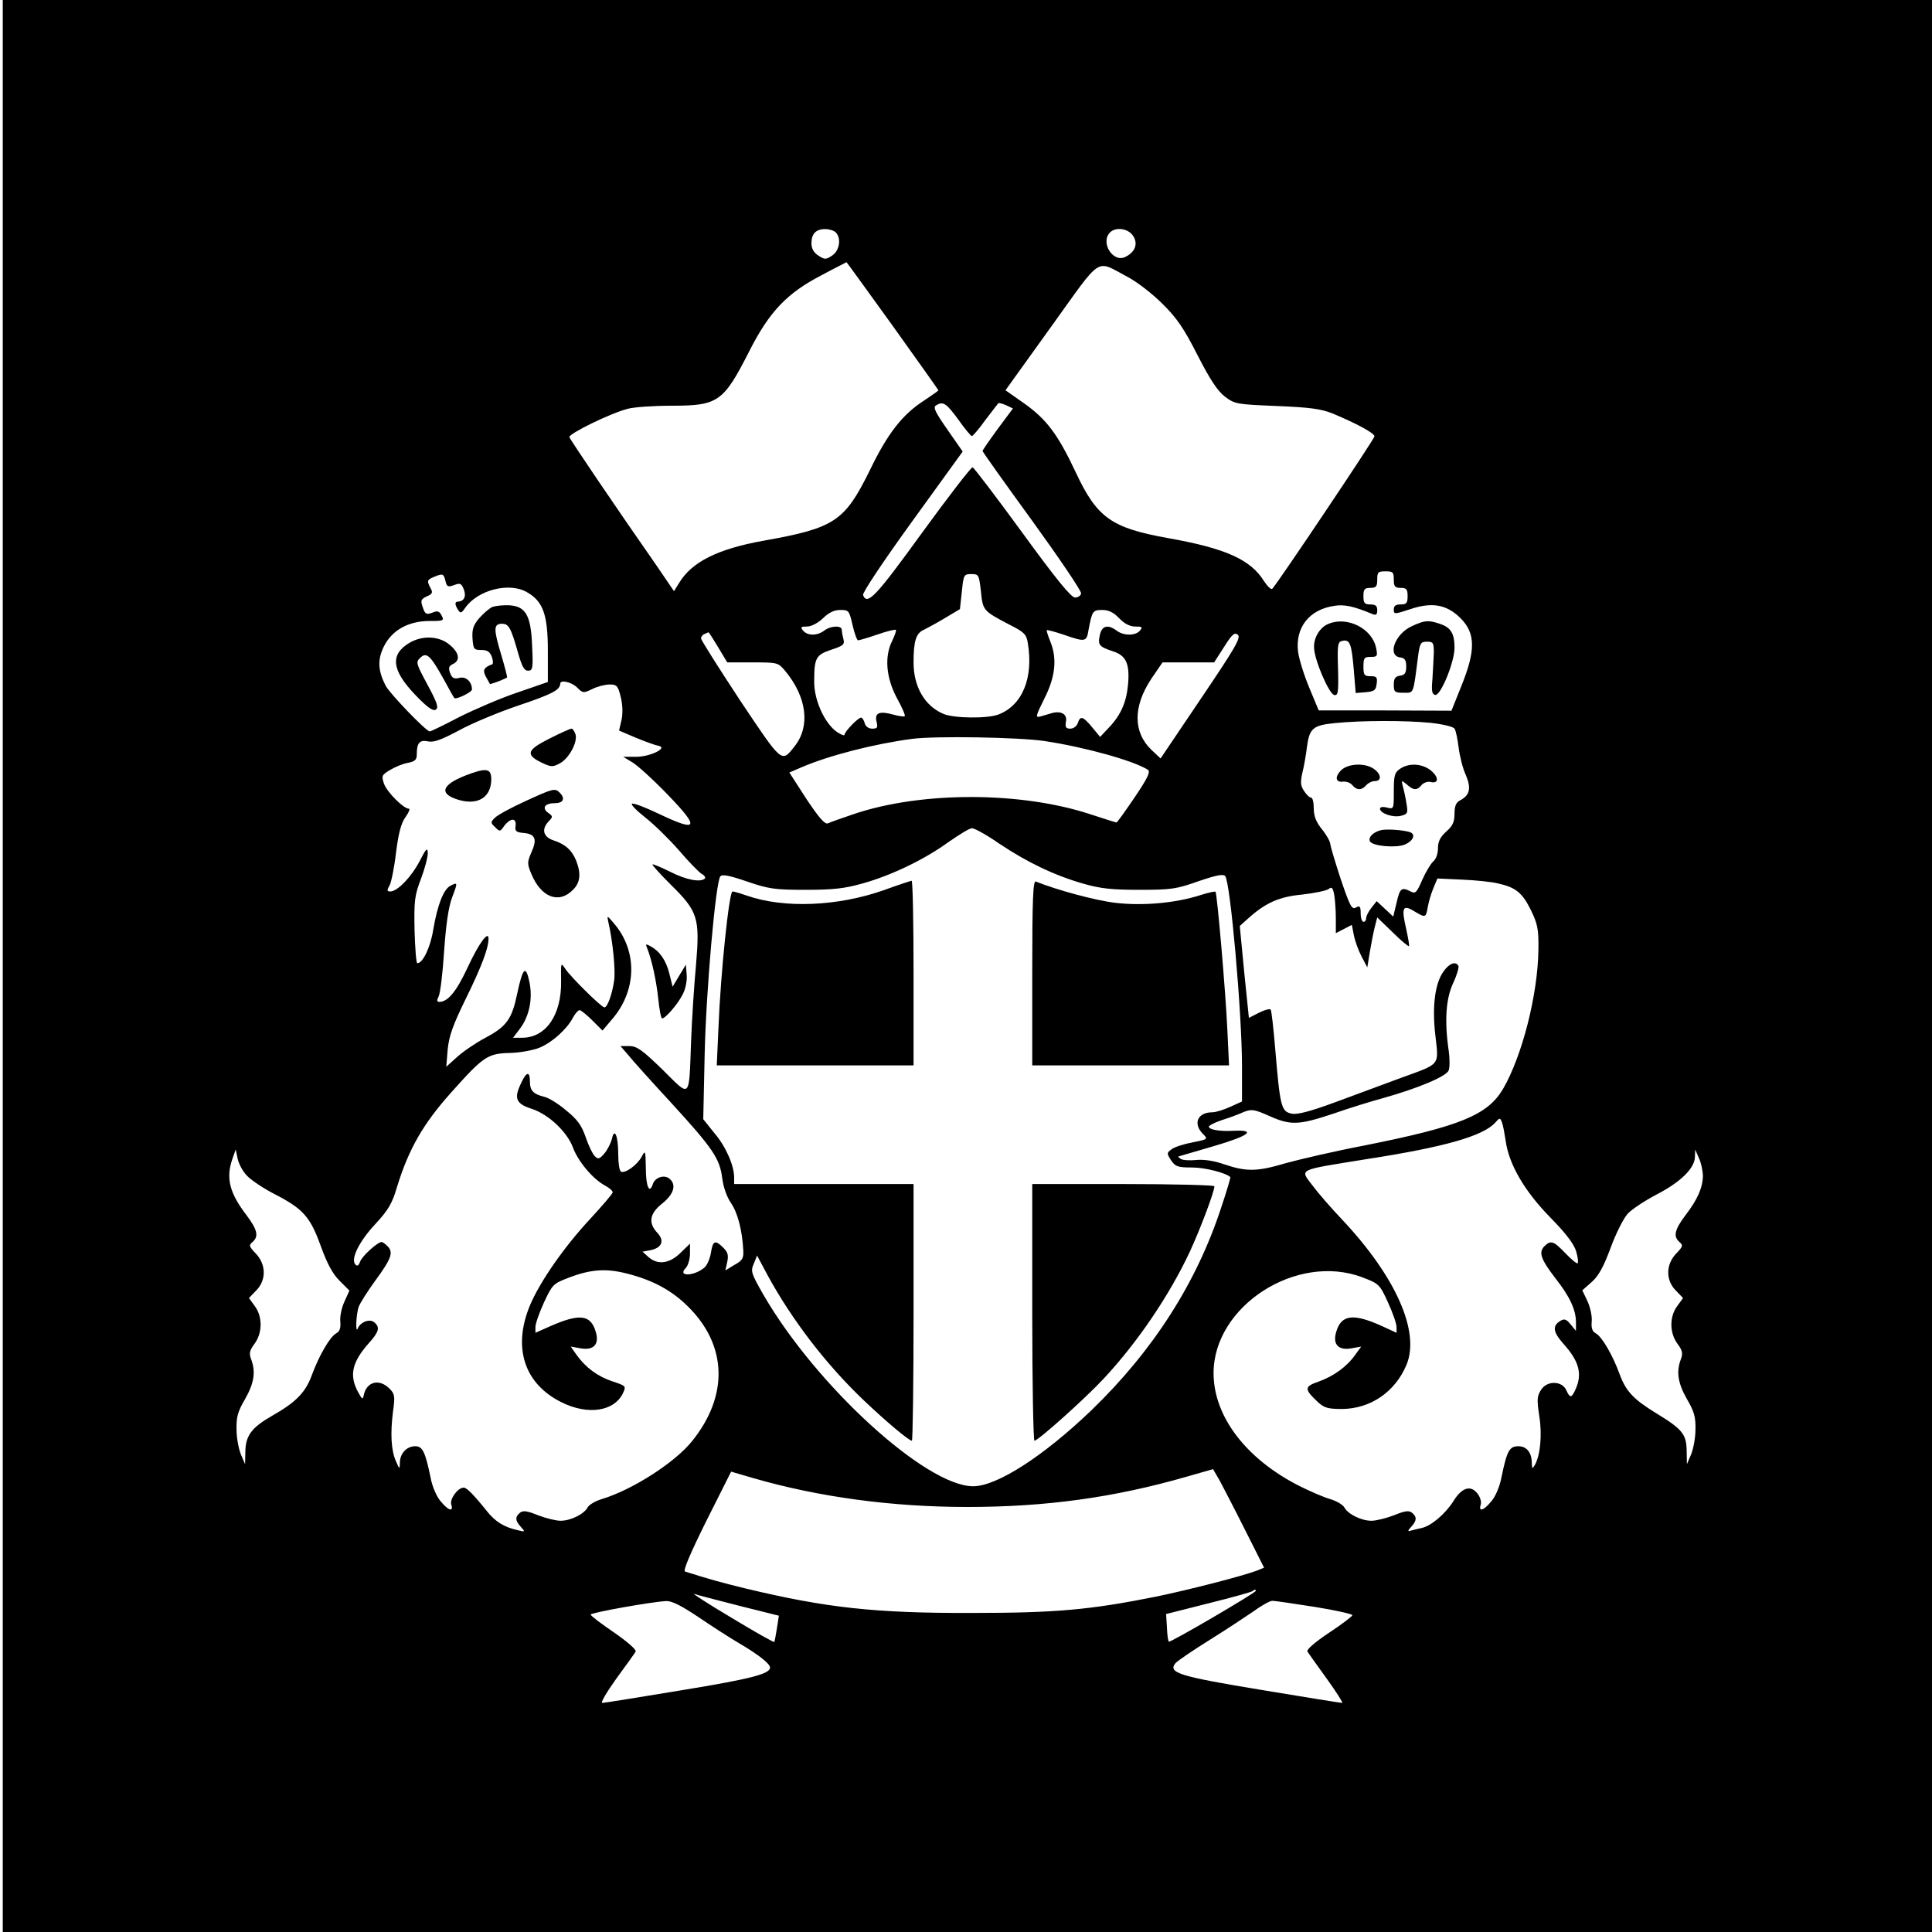 <?xml version="1.0" standalone="no"?>
<!DOCTYPE svg PUBLIC "-//W3C//DTD SVG 20010904//EN"
 "http://www.w3.org/TR/2001/REC-SVG-20010904/DTD/svg10.dtd">
<svg version="1.0" xmlns="http://www.w3.org/2000/svg"
 width="700pt" height="700pt" viewBox="0 0 700 700"
 preserveAspectRatio="xMidYMid meet">
<g transform="translate(0,700) scale(0.1,-0.1)"
fill="#000000" stroke="none">
<path d="M10 3500 l0 -3500 3495 0 3495 0 0 3500 0 3500 -3495 0 -3495 0 0
-3500z m3018 2658 c21 -21 14 -66 -13 -84 -23 -15 -27 -15 -50 0 -17 11 -25
26 -25 44 0 35 16 52 50 52 14 0 31 -5 38 -12z m1077 -12 c19 -28 9 -58 -26
-76 -45 -25 -94 51 -57 88 21 21 66 14 83 -12z m-871 -326 c91 -127 166 -233
166 -234 0 -2 -23 -18 -50 -36 -80 -51 -134 -120 -199 -255 -91 -184 -126
-208 -384 -254 -167 -30 -261 -77 -307 -154 l-18 -29 -64 94 c-137 196 -311
453 -315 464 -4 12 149 87 212 103 22 6 93 11 158 11 169 0 188 13 282 198 72
142 136 210 262 275 48 26 89 46 90 47 1 0 76 -104 167 -230z m851 177 c33
-17 90 -61 126 -97 53 -52 78 -89 128 -187 45 -88 72 -129 99 -150 36 -27 42
-28 187 -34 120 -5 160 -10 203 -27 84 -35 152 -71 152 -83 0 -9 -346 -525
-370 -552 -4 -5 -17 8 -30 27 -48 78 -138 119 -346 156 -207 37 -259 73 -337
240 -64 136 -105 191 -187 249 l-67 47 166 231 c188 261 158 242 276 180z
m-613 -517 c23 -33 46 -60 49 -60 4 0 26 26 49 58 24 31 45 59 47 61 1 2 14
-1 28 -7 l25 -12 -55 -74 c-30 -41 -55 -77 -55 -80 0 -3 81 -117 180 -253 99
-137 179 -255 177 -263 -1 -8 -11 -15 -22 -15 -14 0 -68 66 -191 235 -94 129
-175 235 -180 237 -5 1 -87 -105 -183 -237 -168 -232 -199 -265 -214 -226 -3
8 73 122 178 267 l183 253 -55 79 c-44 63 -53 81 -42 88 26 16 37 9 81 -51z
m1578 -580 c0 -25 4 -30 25 -30 21 0 25 -5 25 -30 0 -25 -4 -30 -25 -30 -18 0
-25 -5 -25 -18 0 -18 2 -18 57 0 81 28 135 18 185 -32 55 -55 55 -118 1 -250
l-34 -85 -241 1 -240 0 -35 84 c-19 46 -37 104 -40 130 -10 87 41 152 132 165
36 6 71 -2 138 -30 13 -5 17 -2 17 14 0 16 -6 21 -25 21 -21 0 -25 5 -25 30 0
25 4 30 25 30 21 0 25 5 25 30 0 27 3 30 30 30 27 0 30 -3 30 -30z m-3436 -5
c5 -21 9 -23 31 -15 23 9 27 6 36 -17 9 -25 0 -42 -23 -43 -11 0 -10 -12 2
-30 8 -13 12 -12 25 7 46 66 161 95 225 57 58 -33 75 -82 75 -212 l0 -113
-110 -38 c-60 -20 -155 -61 -211 -89 -55 -29 -103 -52 -107 -52 -13 0 -145
137 -160 166 -28 55 -30 95 -5 144 30 58 89 90 165 90 50 0 53 1 43 20 -8 16
-15 18 -34 10 -21 -8 -26 -5 -34 19 -9 25 -7 30 14 40 21 9 23 14 14 30 -14
27 -13 30 13 41 32 13 34 12 41 -15z m1940 -37 c7 -70 8 -71 101 -120 56 -28
64 -36 69 -68 21 -127 -20 -226 -107 -259 -40 -15 -162 -14 -200 3 -67 29
-107 98 -107 186 0 78 9 107 39 119 14 7 49 26 77 43 l52 31 7 64 c6 61 8 63
34 63 27 0 28 -2 35 -62z m-465 -123 c7 -30 16 -55 20 -55 4 0 35 9 70 21 34
12 64 19 67 17 2 -3 -4 -20 -13 -39 -29 -57 -23 -133 16 -207 19 -34 32 -64
29 -67 -2 -2 -21 0 -42 6 -50 14 -68 6 -60 -26 5 -21 3 -25 -16 -25 -13 0 -24
8 -27 20 -3 11 -9 20 -13 20 -11 0 -60 -51 -60 -62 0 -5 -13 0 -29 11 -44 32
-81 114 -81 180 0 88 6 98 62 117 43 14 49 19 44 38 -3 11 -6 27 -6 34 0 17
-41 15 -64 -3 -25 -19 -60 -19 -76 0 -11 13 -8 15 14 15 15 0 39 12 58 30 21
21 41 30 63 30 30 0 32 -2 44 -55z m966 25 c19 -20 39 -30 58 -30 25 0 28 -2
17 -15 -16 -19 -59 -19 -84 0 -32 24 -54 18 -61 -16 -8 -36 -3 -42 48 -59 47
-15 61 -45 54 -121 -6 -64 -26 -110 -70 -156 l-31 -33 -29 35 c-33 40 -43 43
-52 15 -4 -11 -15 -20 -27 -20 -16 0 -19 5 -16 25 6 27 -17 41 -52 31 -11 -3
-29 -9 -41 -12 -18 -5 -17 1 15 65 40 79 47 145 21 208 -8 20 -14 38 -12 40 2
1 30 -6 62 -17 78 -27 82 -26 89 18 13 68 15 72 50 72 23 0 41 -9 61 -30z
m-1453 -105 l33 -55 91 0 c91 0 93 0 119 -31 78 -94 92 -200 34 -273 -48 -61
-44 -63 -198 167 -77 117 -141 218 -141 224 0 6 6 14 13 16 6 3 13 6 14 6 1 1
17 -24 35 -54z m1750 -185 l-147 -218 -33 31 c-67 64 -67 157 -1 257 l41 60
94 0 93 0 36 56 c29 46 38 54 50 44 12 -10 -10 -48 -133 -230z m-2261 39 c21
-21 23 -21 56 -5 18 9 46 16 62 16 26 0 30 -5 40 -45 7 -28 8 -59 3 -83 l-9
-39 61 -26 c34 -14 70 -27 81 -29 39 -7 -31 -41 -82 -40 l-45 0 33 -20 c19
-11 77 -64 130 -119 115 -119 108 -135 -31 -69 -48 23 -93 41 -100 38 -6 -2
15 -24 48 -50 32 -25 87 -79 122 -119 35 -41 72 -79 82 -85 10 -5 15 -13 12
-17 -16 -15 -68 -5 -125 24 -34 17 -63 29 -65 27 -2 -2 28 -35 66 -73 99 -97
106 -121 92 -289 -7 -73 -15 -198 -18 -277 -8 -215 0 -207 -103 -105 -74 72
-94 86 -121 86 l-32 0 27 -31 c14 -18 85 -97 158 -176 151 -165 175 -201 184
-273 4 -31 16 -66 31 -88 25 -36 41 -99 45 -171 2 -30 -3 -38 -32 -54 l-33
-20 7 31 c5 24 2 35 -14 51 -30 30 -38 26 -45 -17 -3 -21 -14 -46 -23 -54 -38
-33 -101 -34 -68 -2 8 9 15 32 15 52 l0 36 -35 -34 c-40 -39 -83 -44 -116 -14
l-21 19 27 5 c43 8 54 34 27 63 -34 36 -29 70 18 107 42 34 52 68 25 90 -19
15 -52 4 -60 -21 -12 -37 -25 -7 -25 59 -1 64 -2 66 -15 41 -17 -31 -61 -62
-75 -54 -6 3 -10 32 -10 63 0 67 -14 99 -23 55 -4 -15 -16 -39 -27 -52 -18
-21 -23 -22 -35 -10 -8 8 -23 39 -33 69 -15 43 -30 64 -71 97 -28 24 -64 46
-79 49 -40 10 -52 23 -52 55 0 41 -14 36 -35 -12 -23 -50 -14 -69 43 -87 60
-20 127 -83 148 -140 19 -51 73 -115 117 -138 15 -8 27 -19 27 -24 0 -5 -38
-49 -84 -99 -92 -99 -180 -225 -216 -311 -63 -152 -21 -283 113 -350 97 -49
194 -34 225 34 11 24 9 25 -39 41 -54 18 -97 50 -130 96 l-21 30 34 -6 c48 -9
70 13 57 58 -18 64 -58 69 -165 22 l-54 -24 0 21 c0 12 14 52 31 89 30 64 33
68 88 89 80 31 136 35 211 16 96 -24 165 -62 224 -121 141 -140 146 -322 14
-486 -62 -78 -217 -177 -326 -210 -24 -7 -48 -21 -53 -31 -13 -24 -61 -48 -98
-48 -17 0 -53 9 -82 20 -39 16 -54 18 -65 9 -18 -15 -18 -28 3 -51 17 -19 16
-19 -12 -12 -49 11 -81 31 -111 69 -49 61 -73 85 -84 85 -21 0 -51 -41 -45
-61 9 -28 -10 -23 -38 11 -15 17 -31 54 -37 87 -19 92 -29 113 -55 113 -31 0
-55 -25 -56 -58 -1 -27 -1 -27 -15 5 -17 40 -20 99 -10 179 8 56 6 64 -13 83
-37 37 -83 25 -93 -24 -3 -17 -6 -16 -21 12 -32 60 -22 107 39 176 37 41 42
58 20 76 -16 14 -50 1 -59 -21 -10 -26 -7 51 3 78 6 15 33 57 59 93 59 80 67
103 46 125 -9 9 -19 16 -22 16 -15 0 -72 -52 -78 -71 -5 -14 -10 -18 -17 -11
-19 19 13 84 72 147 47 51 61 74 79 136 42 136 94 227 196 341 118 132 132
141 215 143 36 1 83 10 105 19 46 19 100 68 121 109 8 15 19 27 24 27 5 0 26
-17 46 -37 l37 -37 33 39 c92 105 95 249 8 350 -25 29 -25 29 -20 5 16 -68 27
-177 21 -214 -7 -48 -24 -96 -35 -96 -11 0 -124 112 -142 140 -16 24 -16 23
-15 -45 2 -122 -55 -205 -141 -205 l-33 0 25 33 c34 45 47 109 34 170 -13 62
-24 51 -44 -43 -19 -92 -38 -119 -115 -160 -34 -18 -80 -49 -102 -69 l-40 -36
5 62 c5 50 19 89 66 185 56 114 82 182 82 217 0 31 -35 -17 -76 -105 -40 -86
-71 -124 -102 -124 -9 0 -10 5 -3 19 6 10 15 84 20 163 7 100 16 161 29 196
21 55 21 57 -7 42 -24 -13 -46 -69 -61 -157 -10 -65 -38 -123 -58 -123 -4 0
-8 54 -10 119 -2 107 0 126 23 186 14 37 25 79 25 94 -1 22 -6 17 -30 -30 -30
-57 -80 -109 -106 -109 -12 0 -13 4 -2 23 6 12 17 65 23 119 9 69 18 105 34
127 12 17 18 31 12 31 -19 0 -79 60 -90 91 -9 28 -8 31 22 49 18 11 47 23 65
26 25 5 32 11 32 29 0 43 10 55 40 49 21 -5 48 5 112 39 45 25 143 66 217 91
122 41 150 56 151 79 0 15 41 6 61 -14z m3093 -128 c44 -5 82 -14 86 -21 5 -7
11 -38 15 -69 4 -31 15 -76 26 -99 20 -48 15 -73 -21 -92 -15 -8 -20 -21 -20
-49 0 -29 -7 -44 -30 -64 -22 -20 -30 -36 -30 -61 0 -19 -7 -39 -17 -47 -9 -8
-27 -38 -40 -67 -20 -47 -25 -51 -42 -42 -33 17 -39 12 -51 -41 l-12 -50 -30
28 -30 28 -19 -24 c-10 -13 -19 -29 -19 -37 0 -8 -4 -14 -10 -14 -5 0 -10 14
-10 30 0 26 -3 30 -17 22 -15 -9 -22 5 -55 102 -20 61 -37 118 -38 127 0 9
-13 33 -30 54 -22 27 -30 49 -30 76 0 22 -4 39 -10 39 -5 0 -17 11 -25 24 -13
19 -14 32 -6 67 6 24 13 65 16 90 9 70 21 81 101 89 98 10 256 10 348 1z
m-1399 -66 c146 -22 322 -71 374 -104 10 -7 0 -29 -48 -100 -34 -50 -63 -91
-66 -91 -2 0 -43 13 -92 29 -253 84 -614 84 -858 2 -44 -15 -87 -30 -95 -34
-11 -5 -32 19 -78 88 l-62 96 44 19 c103 44 265 85 401 103 83 11 388 6 480
-8z m-164 -372 c102 -68 200 -115 305 -145 63 -18 104 -22 204 -22 114 0 133
3 212 31 64 22 90 27 97 19 19 -22 61 -499 61 -689 l0 -128 -42 -19 c-24 -11
-53 -20 -65 -20 -54 0 -72 -41 -34 -79 18 -18 18 -19 -38 -30 -32 -6 -66 -17
-76 -25 -18 -13 -18 -15 -2 -40 16 -23 24 -26 76 -26 46 0 122 -19 139 -35 1
-1 -13 -50 -33 -109 -89 -273 -247 -520 -471 -736 -173 -166 -342 -275 -428
-275 -171 0 -570 365 -760 694 -44 77 -47 85 -35 112 l12 30 39 -73 c88 -161
212 -323 349 -453 79 -75 162 -145 173 -145 3 0 6 209 6 465 l0 465 -325 0
-325 0 0 23 c0 44 -30 113 -72 162 l-40 50 5 230 c5 235 40 630 57 650 7 8 33
3 97 -19 79 -27 100 -30 213 -30 100 0 141 5 205 23 104 29 223 86 310 149 39
27 77 51 86 51 9 1 54 -24 100 -56z m1807 -144 c64 -14 88 -34 119 -97 24 -50
28 -68 27 -142 -2 -164 -59 -386 -128 -505 -56 -95 -155 -136 -501 -205 -110
-21 -238 -51 -285 -64 -104 -31 -143 -32 -223 -5 -40 14 -77 19 -104 16 -22
-2 -47 -1 -55 4 -7 5 -11 9 -8 9 3 1 61 18 130 38 126 37 154 59 70 55 -51 -3
-90 4 -90 15 0 4 21 15 48 24 26 8 61 21 78 29 29 11 38 10 92 -14 78 -35 107
-34 233 8 57 20 138 45 179 56 128 36 231 79 239 101 4 11 4 43 0 71 -16 109
-10 189 16 245 14 30 22 58 19 63 -10 17 -33 9 -54 -21 -31 -43 -42 -128 -29
-235 12 -107 19 -98 -124 -150 -56 -21 -162 -60 -235 -87 -97 -36 -142 -47
-162 -43 -38 8 -42 24 -60 239 -6 71 -13 133 -16 138 -3 4 -22 -1 -42 -11
l-37 -19 -17 166 -16 167 31 28 c64 57 112 78 196 86 45 5 87 14 95 20 11 9
15 5 20 -20 3 -17 6 -56 6 -86 l0 -54 29 15 29 15 7 -36 c4 -21 16 -55 28 -78
l21 -40 9 55 c5 30 13 71 18 91 l9 35 56 -54 c30 -30 57 -52 59 -50 2 2 -3 29
-10 62 -18 77 -13 90 28 65 42 -25 43 -25 50 14 3 18 12 49 20 68 l15 36 88
-4 c49 -2 109 -8 132 -14z m27 -930 c11 -86 68 -184 161 -279 59 -60 88 -99
95 -125 6 -20 8 -39 5 -42 -2 -3 -22 13 -44 36 -43 45 -53 49 -77 25 -21 -22
-12 -47 41 -116 52 -66 74 -114 74 -159 l0 -31 -19 23 c-16 20 -23 22 -38 13
-29 -18 -26 -40 10 -81 59 -65 71 -111 45 -168 -14 -31 -20 -31 -33 -2 -15 34
-69 36 -91 2 -15 -23 -16 -35 -7 -95 11 -68 4 -143 -16 -178 -9 -15 -10 -14
-11 6 0 39 -18 62 -49 62 -32 0 -41 -16 -61 -113 -6 -33 -22 -70 -37 -87 -28
-34 -47 -39 -38 -11 3 10 -2 28 -13 41 -24 30 -56 20 -86 -29 -30 -47 -80 -89
-114 -97 -15 -3 -33 -8 -41 -10 -11 -4 -11 0 2 14 21 23 21 36 3 51 -11 9 -26
7 -65 -9 -29 -11 -65 -20 -82 -20 -37 0 -85 24 -98 48 -5 10 -29 24 -53 31
-24 7 -72 28 -108 46 -195 98 -313 253 -313 410 0 243 301 437 539 347 60 -23
63 -25 93 -91 17 -37 31 -77 31 -89 l0 -21 -52 24 c-106 48 -149 42 -167 -22
-13 -45 9 -67 57 -58 l34 6 -22 -30 c-30 -43 -79 -78 -133 -97 -52 -18 -52
-27 -2 -74 23 -21 36 -25 88 -25 103 1 192 62 233 160 50 120 -39 320 -234
527 -38 40 -86 95 -106 122 -47 62 -59 55 194 96 285 44 423 84 467 132 17 19
18 19 25 1 4 -10 9 -39 13 -64z m-4560 -129 c15 -16 60 -46 99 -66 105 -54
130 -83 168 -188 23 -64 43 -101 68 -126 l36 -36 -18 -40 c-10 -21 -17 -54
-15 -72 2 -24 -2 -36 -15 -43 -22 -12 -61 -78 -88 -151 -23 -63 -57 -98 -143
-147 -75 -43 -97 -72 -98 -130 l-1 -46 -15 35 c-8 19 -16 60 -16 90 -1 45 4
65 31 111 33 58 39 99 22 144 -8 21 -6 32 12 56 29 39 30 98 1 137 l-21 29 26
27 c37 37 37 94 -1 134 -25 26 -26 30 -12 42 23 20 18 44 -21 96 -63 82 -76
136 -52 205 l12 34 7 -33 c4 -19 19 -47 34 -62z m5275 2 c0 -43 -19 -88 -64
-146 -39 -52 -44 -76 -21 -96 14 -12 13 -16 -12 -42 -38 -40 -38 -97 -1 -134
l26 -27 -21 -29 c-29 -39 -28 -98 1 -137 18 -24 20 -35 12 -56 -17 -45 -11
-86 22 -144 27 -46 32 -66 31 -111 0 -30 -8 -71 -16 -90 l-15 -35 -1 51 c-1
58 -17 77 -111 134 -81 50 -108 78 -131 139 -26 72 -65 138 -87 150 -13 7 -17
19 -15 43 2 18 -5 51 -15 73 l-19 40 34 30 c25 22 43 55 69 125 19 52 47 107
62 123 15 16 62 47 104 69 87 45 138 95 139 136 l1 27 13 -30 c8 -16 14 -45
15 -63z m-1659 -1285 l69 -137 -27 -11 c-54 -20 -244 -69 -365 -94 -240 -48
-363 -59 -668 -59 -347 -1 -525 18 -820 89 -90 22 -129 33 -218 61 -8 2 17 62
77 183 l90 179 82 -24 c236 -68 500 -104 774 -104 284 0 531 34 792 109 l98
28 24 -41 c12 -23 54 -103 92 -179z m39 -221 c0 -7 -311 -189 -315 -184 -3 2
-6 26 -7 52 l-3 48 154 39 c85 21 156 41 159 44 6 6 12 7 12 1z m-1872 -54
l144 -36 -7 -45 c-4 -25 -8 -48 -10 -50 -2 -2 -73 38 -157 89 -84 50 -144 89
-133 85 11 -4 85 -23 163 -43z m-149 -40 c47 -32 115 -76 151 -97 68 -40 110
-73 110 -87 0 -23 -70 -41 -320 -82 -151 -25 -281 -46 -288 -46 -7 0 16 39 51
88 35 48 67 92 70 98 4 6 -30 36 -78 69 -47 32 -85 61 -85 65 0 7 224 47 274
49 20 1 55 -17 115 -57z m2234 36 c75 -12 137 -26 137 -30 0 -4 -38 -33 -85
-64 -51 -34 -82 -61 -78 -68 4 -6 35 -50 70 -98 35 -49 60 -88 56 -88 -5 0
-136 21 -292 47 -297 49 -341 62 -312 97 8 9 64 47 125 85 61 38 133 86 161
105 27 20 57 36 65 36 8 0 77 -10 153 -22z"/>
<path d="M4814 4740 c-31 -12 -54 -49 -53 -85 0 -44 54 -169 73 -173 14 -3 16
8 14 94 -3 89 -1 99 16 102 27 6 33 -10 41 -105 l7 -84 36 3 c32 3 37 7 40 31
3 23 0 27 -22 27 -23 0 -26 4 -26 35 0 31 3 35 26 35 24 0 26 2 20 32 -14 70
-103 116 -172 88z"/>
<path d="M5115 4731 c-60 -27 -90 -106 -42 -113 17 -2 22 -10 22 -33 0 -23 -5
-31 -22 -33 -18 -3 -23 -10 -23 -33 0 -26 3 -29 35 -29 38 0 35 -8 52 125 7
55 10 60 33 60 23 0 25 -4 25 -40 -1 -22 -3 -65 -5 -95 -4 -43 -2 -55 10 -58
20 -3 70 119 70 171 0 51 -13 73 -51 86 -43 15 -57 14 -104 -8z"/>
<path d="M1784 4801 c-11 -5 -33 -24 -48 -41 -22 -26 -26 -41 -24 -74 3 -38 5
-41 32 -41 21 0 31 -6 38 -25 5 -13 5 -26 1 -27 -30 -11 -35 -21 -23 -44 7
-13 14 -25 15 -27 2 -2 43 13 62 23 2 1 -8 39 -22 86 -27 90 -27 109 4 109 24
0 32 -14 57 -102 15 -53 23 -68 37 -68 17 0 19 8 15 89 -4 111 -23 145 -84
148 -21 1 -48 -2 -60 -6z"/>
<path d="M1482 4670 c-69 -42 -63 -98 22 -187 44 -46 65 -61 75 -54 11 7 5 25
-30 90 -41 76 -43 82 -27 97 23 23 37 10 84 -74 20 -37 38 -69 40 -71 6 -7 64
21 64 31 0 28 -22 48 -45 42 -20 -5 -27 -1 -34 17 -7 19 -5 26 10 33 28 13 23
41 -12 70 -38 32 -99 35 -147 6z"/>
<path d="M1991 4324 c-82 -41 -88 -58 -29 -87 34 -16 40 -17 66 -3 34 18 66
78 57 106 -4 11 -10 20 -14 20 -5 0 -41 -16 -80 -36z"/>
<path d="M1686 4190 c-89 -35 -96 -68 -21 -89 69 -19 115 12 115 76 0 40 -19
42 -94 13z"/>
<path d="M1903 4097 c-51 -23 -100 -50 -110 -60 -16 -16 -16 -18 1 -34 17 -17
18 -17 33 5 9 12 22 22 30 22 9 0 13 -8 11 -22 -3 -19 2 -24 30 -26 42 -4 49
-23 27 -71 -15 -35 -15 -41 0 -77 35 -85 99 -110 150 -59 28 27 31 60 12 108
-16 38 -39 58 -81 72 -37 12 -45 39 -20 67 18 19 18 20 0 33 -24 18 -12 35 25
35 30 0 38 17 17 38 -17 17 -23 16 -125 -31z"/>
<path d="M2345 3564 c17 -43 33 -117 40 -183 4 -39 10 -71 14 -71 12 0 58 53
75 88 10 19 16 50 14 70 l-3 37 -24 -40 -24 -40 -12 48 c-12 48 -35 81 -69 99
-16 9 -18 8 -11 -8z"/>
<path d="M4859 4209 c-24 -24 -20 -45 8 -41 11 1 26 -4 33 -13 16 -19 34 -19
50 0 7 8 21 15 31 15 26 0 24 25 -3 44 -32 23 -94 20 -119 -5z"/>
<path d="M5072 4214 c-19 -13 -22 -24 -22 -81 0 -65 0 -65 -25 -59 -15 4 -25
2 -25 -4 0 -17 47 -33 75 -26 25 6 27 10 21 44 -3 20 -9 48 -13 62 -6 24 -6
24 14 8 24 -22 37 -23 54 -2 7 8 21 13 31 11 30 -8 33 15 4 40 -32 27 -81 30
-114 7z"/>
<path d="M5008 3993 c-30 -5 -53 -27 -44 -42 11 -17 94 -24 126 -11 28 12 39
33 23 43 -14 8 -78 14 -105 10z"/>
<path d="M3200 3774 c-166 -58 -359 -66 -494 -19 -23 8 -46 15 -52 15 -12 0
-43 -291 -51 -497 l-6 -133 357 0 356 0 0 335 c0 184 -3 334 -7 334 -5 -1 -51
-16 -103 -35z"/>
<path d="M3740 3476 l0 -336 357 0 356 0 -6 128 c-6 134 -37 494 -43 501 -2 2
-26 -3 -54 -12 -90 -29 -209 -40 -310 -28 -74 9 -213 47 -287 77 -10 5 -13
-65 -13 -330z"/>
<path d="M3740 2245 c0 -256 4 -465 8 -465 13 0 183 152 251 225 123 132 238
302 312 460 37 80 89 217 89 237 0 4 -148 8 -330 8 l-330 0 0 -465z"/>
</g>
</svg>
